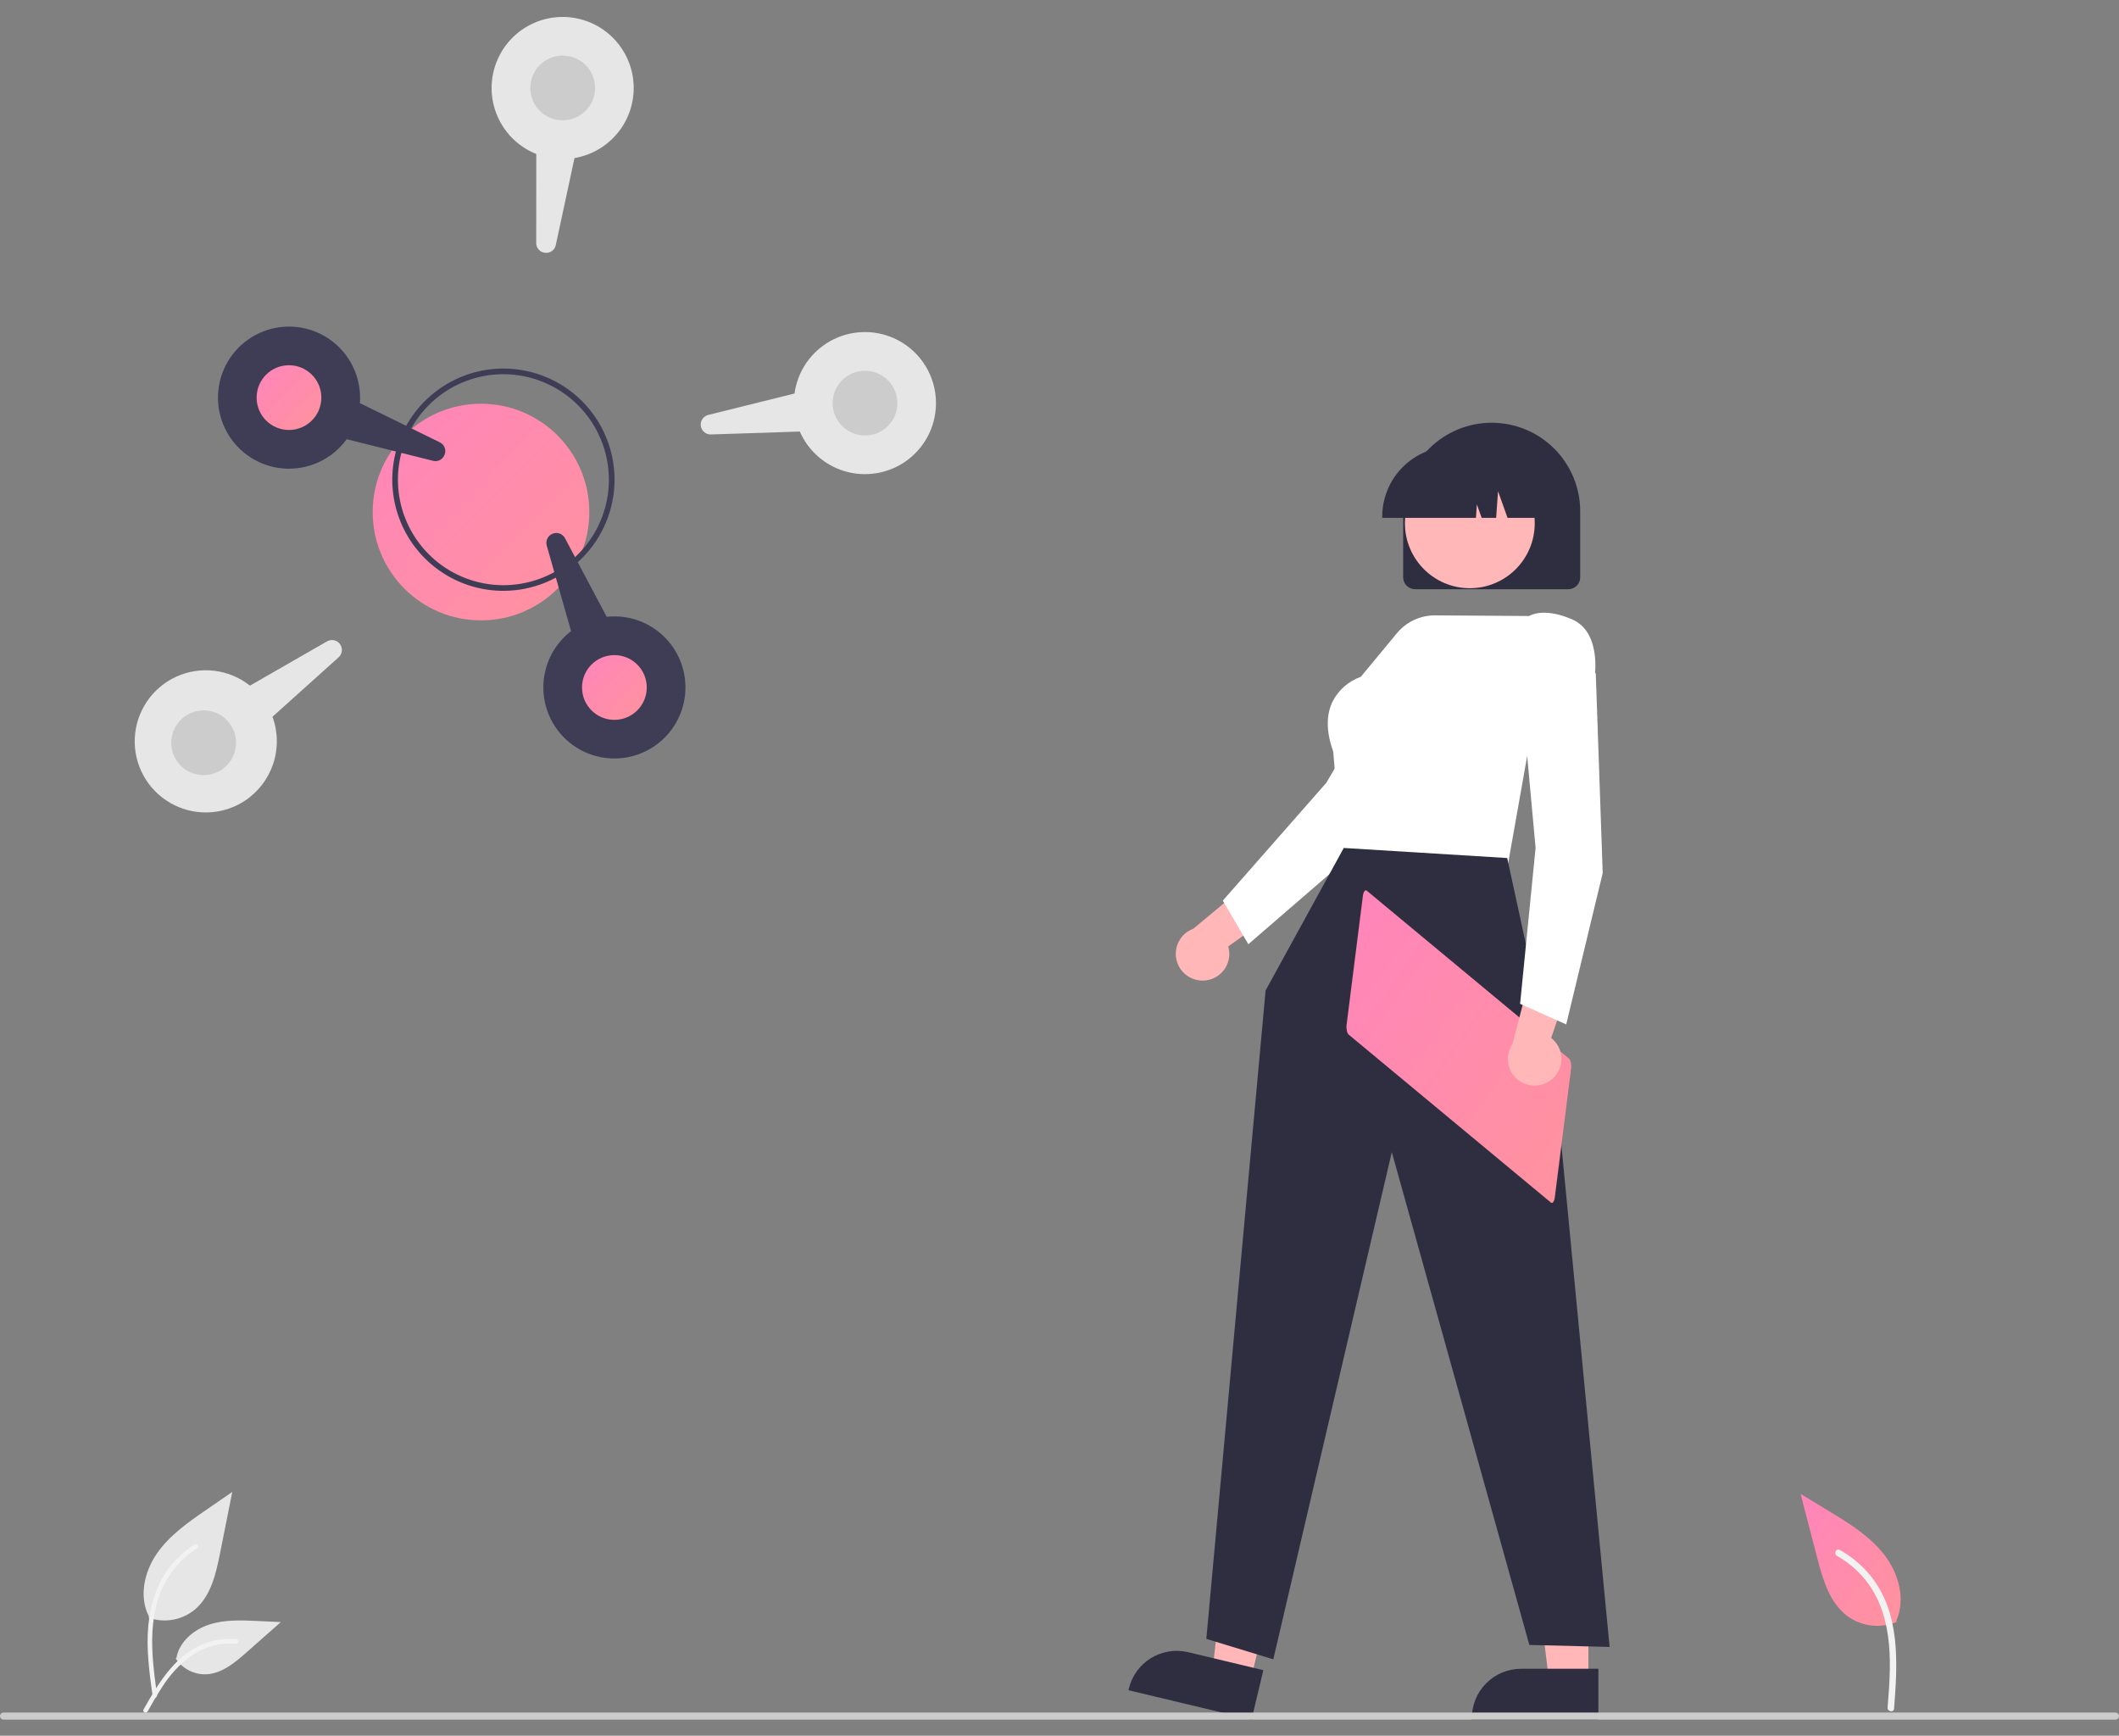 <svg width="304" height="249" viewBox="0 0 304 249" fill="none" xmlns="http://www.w3.org/2000/svg">
<rect x="0" y="0" width="304" height="249" fill="#808080" stroke="none"/>
<g clip-path="url(#clip0_1240_12244)">
<path d="M172.964 140.642C173.518 140.581 174.052 140.399 174.529 140.109C175.005 139.819 175.412 139.428 175.721 138.964C176.03 138.5 176.234 137.973 176.318 137.422C176.401 136.871 176.363 136.308 176.206 135.773L187.239 127.892L180.664 125.36L171.195 133.232C170.314 133.556 169.582 134.192 169.138 135.02C168.694 135.847 168.569 136.809 168.787 137.723C169.006 138.636 169.551 139.438 170.321 139.976C171.091 140.514 172.031 140.751 172.964 140.642Z" fill="#FFB7B7"/>
<path d="M179.091 135.452L175.431 129.199L175.508 129.111L190.275 112.299L201.74 92.747L211.697 94.016L211.844 97.025L211.814 97.07L195.996 120.848L195.979 120.862L179.091 135.452Z" fill="white"/>
<path d="M227.877 241.228H222.248L219.568 219.511H227.878L227.877 241.228Z" fill="#FFB7B7"/>
<path d="M229.314 246.686H211.159V246.456C211.16 244.583 211.904 242.786 213.229 241.461C214.554 240.137 216.35 239.392 218.224 239.392H229.313L229.314 246.686Z" fill="#2F2E41"/>
<path d="M179.421 241.045L173.944 239.737L176.382 217.991L184.465 219.921L179.421 241.045Z" fill="#FFB7B7"/>
<path d="M179.55 246.686L161.892 242.47L161.945 242.246C162.38 240.424 163.522 238.848 165.118 237.867C166.715 236.886 168.636 236.579 170.459 237.014L181.244 239.59L179.55 246.686Z" fill="#2F2E41"/>
<path d="M201.303 82.82V73.342C201.303 69.974 202.641 66.744 205.022 64.362C207.404 61.981 210.634 60.643 214.003 60.643C217.371 60.643 220.601 61.981 222.983 64.362C225.364 66.744 226.702 69.974 226.702 73.342V82.82C226.702 83.272 226.522 83.705 226.202 84.025C225.882 84.344 225.449 84.524 224.997 84.525H203.009C202.557 84.525 202.123 84.345 201.803 84.025C201.483 83.706 201.303 83.272 201.303 82.82Z" fill="#2F2E41"/>
<path d="M210.869 84.382C216.011 84.382 220.18 80.213 220.18 75.071C220.18 69.928 216.011 65.76 210.869 65.76C205.726 65.76 201.558 69.928 201.558 75.071C201.558 80.213 205.726 84.382 210.869 84.382Z" fill="#FFB7B7"/>
<path d="M198.299 74.101C198.302 71.437 199.361 68.884 201.245 67C203.128 65.117 205.681 64.058 208.345 64.055H210.24C212.904 64.058 215.457 65.117 217.341 67C219.224 68.884 220.283 71.437 220.286 74.101V74.29H216.28L214.914 70.465L214.641 74.29H212.57L211.88 72.36L211.742 74.29H198.299V74.101Z" fill="#2F2E41"/>
<path d="M216.298 124.214L192.591 123.311L191.266 107.802C190.244 104.964 190.228 102.524 191.217 100.558C192.068 98.941 193.498 97.705 195.221 97.097L200.408 90.832C201.075 90.027 201.913 89.38 202.861 88.938C203.809 88.496 204.843 88.27 205.889 88.277L219.368 88.369C219.693 88.174 221.664 87.172 225.55 88.856C229.766 90.683 228.787 97.031 228.776 97.094L228.767 97.154L228.72 97.195L219.755 104.746L216.298 124.214Z" fill="white"/>
<path d="M192.781 121.645L181.567 142.09L173.065 235.103L182.671 238.037L199.674 165.275L219.406 235.973L230.922 236.26L223.082 154.675L216.231 123.088L192.781 121.645Z" fill="#2F2E41"/>
<path d="M196.094 127.782C195.856 127.586 195.602 127.918 195.525 128.526L193.193 146.958C193.116 147.567 193.246 148.217 193.483 148.416L222.491 172.505C222.728 172.701 222.983 172.369 223.059 171.761L225.392 153.329C225.468 152.72 225.339 152.07 225.101 151.871L196.094 127.782Z" fill="url(#paint0_linear_1240_12244)"/>
<path d="M222.741 154.743C223.156 154.371 223.484 153.912 223.702 153.398C223.921 152.885 224.024 152.331 224.005 151.773C223.986 151.216 223.845 150.67 223.591 150.173C223.338 149.676 222.98 149.24 222.54 148.897L226.918 136.065L220.097 137.837L216.989 149.75C216.461 150.527 216.236 151.47 216.357 152.402C216.479 153.333 216.937 154.188 217.647 154.804C218.356 155.419 219.267 155.753 220.206 155.742C221.145 155.731 222.048 155.376 222.743 154.744L222.741 154.743Z" fill="#FFB7B7"/>
<path d="M224.697 146.957L218.079 144.007L220.302 121.624L218.232 99.053L227.067 94.284L228.939 96.645V96.698L229.931 125.24L229.926 125.261L224.697 146.957Z" fill="white"/>
<path d="M69.007 88.996C77.588 88.996 84.545 82.039 84.545 73.458C84.545 64.876 77.588 57.919 69.007 57.919C60.425 57.919 53.468 64.876 53.468 73.458C53.468 82.039 60.425 88.996 69.007 88.996Z" fill="url(#paint1_linear_1240_12244)"/>
<path d="M72.221 84.76C69.068 84.76 65.985 83.825 63.363 82.073C60.741 80.32 58.697 77.83 57.49 74.917C56.283 72.003 55.968 68.797 56.583 65.704C57.198 62.611 58.717 59.77 60.946 57.54C63.176 55.31 66.017 53.792 69.11 53.176C72.203 52.561 75.409 52.877 78.323 54.084C81.236 55.291 83.727 57.334 85.479 59.956C87.231 62.578 88.166 65.661 88.166 68.815C88.161 73.042 86.48 77.095 83.491 80.084C80.501 83.073 76.449 84.755 72.221 84.76ZM72.221 53.682C69.228 53.682 66.302 54.57 63.814 56.232C61.325 57.895 59.386 60.259 58.24 63.024C57.095 65.789 56.795 68.832 57.379 71.767C57.963 74.703 59.404 77.399 61.521 79.515C63.637 81.632 66.333 83.073 69.269 83.657C72.204 84.241 75.247 83.941 78.012 82.796C80.777 81.65 83.141 79.711 84.804 77.222C86.466 74.734 87.354 71.808 87.354 68.815C87.349 64.803 85.754 60.956 82.917 58.119C80.08 55.282 76.233 53.687 72.221 53.682Z" fill="#3F3D56"/>
<path d="M63.217 65.936C63.055 66.04 62.872 66.108 62.681 66.137C62.49 66.165 62.296 66.153 62.11 66.101L49.736 63.004C48.699 64.441 47.306 65.582 45.694 66.317C44.082 67.052 42.306 67.356 40.542 67.198C38.886 67.047 37.291 66.493 35.898 65.585C34.505 64.677 33.355 63.442 32.549 61.987C31.742 60.533 31.304 58.903 31.272 57.24C31.241 55.578 31.616 53.932 32.366 52.448C33.116 50.964 34.218 49.685 35.575 48.724C36.932 47.763 38.504 47.149 40.154 46.935C41.803 46.721 43.48 46.914 45.037 47.497C46.595 48.08 47.986 49.035 49.09 50.279C49.996 51.303 50.688 52.5 51.124 53.797C51.561 55.094 51.732 56.465 51.63 57.829L63.081 63.447C63.401 63.595 63.653 63.86 63.785 64.188C63.916 64.516 63.918 64.882 63.789 65.211C63.681 65.507 63.481 65.761 63.217 65.936Z" fill="#3F3D56"/>
<path d="M41.458 61.681C44.023 61.681 46.102 59.602 46.102 57.037C46.102 54.473 44.023 52.394 41.458 52.394C38.894 52.394 36.815 54.473 36.815 57.037C36.815 59.602 38.894 61.681 41.458 61.681Z" fill="url(#paint2_linear_1240_12244)"/>
<path d="M79.145 36.04C78.864 36.22 78.53 36.298 78.198 36.262C77.846 36.233 77.518 36.07 77.282 35.807C77.046 35.544 76.919 35.201 76.927 34.848L76.939 22.093C75.47 21.506 74.157 20.585 73.105 19.404C72.054 18.222 71.291 16.812 70.879 15.285C70.466 13.758 70.414 12.156 70.728 10.605C71.041 9.055 71.711 7.599 72.684 6.352C74.314 4.264 76.693 2.892 79.317 2.528C81.94 2.163 84.603 2.834 86.74 4.398C88.878 5.962 90.323 8.297 90.769 10.908C91.215 13.519 90.627 16.201 89.13 18.386C88.355 19.514 87.362 20.475 86.209 21.212C85.056 21.949 83.767 22.447 82.418 22.677L79.737 35.148C79.704 35.329 79.634 35.501 79.532 35.654C79.43 35.808 79.299 35.939 79.145 36.04Z" fill="#E6E6E6"/>
<path d="M80.725 17.26C83.29 17.26 85.369 15.181 85.369 12.616C85.369 10.052 83.29 7.973 80.725 7.973C78.16 7.973 76.081 10.052 76.081 12.616C76.081 15.181 78.16 17.26 80.725 17.26Z" fill="#CCCCCC"/>
<path d="M129.659 66.367C128.322 67.236 126.8 67.78 125.215 67.956C123.63 68.133 122.026 67.936 120.531 67.382C119.249 66.903 118.077 66.171 117.083 65.231C116.089 64.291 115.293 63.161 114.744 61.908L101.996 62.324C101.645 62.336 101.302 62.217 101.034 61.99C100.765 61.764 100.59 61.447 100.542 61.099C100.494 60.752 100.576 60.398 100.772 60.108C100.969 59.817 101.266 59.609 101.607 59.525L113.985 56.45C114.199 54.883 114.775 53.386 115.667 52.08C116.559 50.773 117.742 49.693 119.124 48.923C120.506 48.153 122.048 47.715 123.629 47.644C125.209 47.573 126.784 47.871 128.23 48.514C129.904 49.259 131.348 50.442 132.407 51.938C133.466 53.434 134.102 55.188 134.249 57.016C134.395 58.843 134.046 60.676 133.238 62.322C132.431 63.967 131.194 65.365 129.659 66.367Z" fill="#E6E6E6"/>
<path d="M124.097 62.476C126.662 62.476 128.741 60.397 128.741 57.832C128.741 55.268 126.662 53.188 124.097 53.188C121.532 53.188 119.453 55.268 119.453 57.832C119.453 60.397 121.532 62.476 124.097 62.476Z" fill="#CCCCCC"/>
<path d="M93.686 107.17C91.477 108.601 88.8 109.122 86.216 108.624C83.631 108.126 81.34 106.648 79.82 104.499C78.301 102.349 77.672 99.696 78.064 97.093C78.457 94.491 79.841 92.141 81.926 90.536L78.438 78.267C78.342 77.929 78.374 77.568 78.529 77.253C78.683 76.938 78.949 76.691 79.275 76.56C79.6 76.429 79.963 76.423 80.293 76.543C80.622 76.664 80.896 76.902 81.06 77.212L87.038 88.479C88.8 88.289 90.58 88.561 92.205 89.266C93.83 89.972 95.244 91.089 96.307 92.506C97.142 93.622 97.739 94.897 98.061 96.252C98.384 97.608 98.425 99.015 98.183 100.388C97.94 101.76 97.419 103.068 96.651 104.231C95.884 105.394 94.886 106.387 93.719 107.149L93.686 107.17Z" fill="#3F3D56"/>
<path d="M88.143 103.266C90.707 103.266 92.787 101.187 92.787 98.622C92.787 96.058 90.707 93.978 88.143 93.978C85.578 93.978 83.499 96.058 83.499 98.622C83.499 101.187 85.578 103.266 88.143 103.266Z" fill="url(#paint3_linear_1240_12244)"/>
<path d="M35.071 114.91C33.497 115.93 31.672 116.496 29.797 116.546C27.921 116.596 26.069 116.128 24.442 115.193C22.816 114.258 21.479 112.893 20.578 111.247C19.678 109.602 19.248 107.74 19.338 105.866C19.427 103.992 20.031 102.179 21.084 100.627C22.137 99.074 23.598 97.842 25.306 97.066C27.014 96.29 28.902 96 30.764 96.228C32.626 96.456 34.389 97.193 35.86 98.358L46.92 92.006C47.224 91.831 47.583 91.775 47.926 91.849C48.269 91.923 48.573 92.121 48.779 92.405C48.984 92.689 49.078 93.04 49.041 93.388C49.004 93.737 48.839 94.06 48.578 94.295L39.091 102.821C39.887 104.994 39.923 107.372 39.193 109.568C38.462 111.763 37.01 113.646 35.071 114.91Z" fill="#E6E6E6"/>
<path d="M29.214 111.193C31.779 111.193 33.858 109.114 33.858 106.549C33.858 103.984 31.779 101.905 29.214 101.905C26.649 101.905 24.57 103.984 24.57 106.549C24.57 109.114 26.649 111.193 29.214 111.193Z" fill="#CCCCCC"/>
<path d="M0.506 246.687H303.494C303.628 246.687 303.757 246.634 303.852 246.539C303.947 246.444 304 246.315 304 246.181C304 246.047 303.947 245.918 303.852 245.823C303.757 245.728 303.628 245.675 303.494 245.675H0.506C0.372 245.675 0.243 245.728 0.148 245.823C0.053 245.918 0 246.047 0 246.181C0 246.315 0.053 246.444 0.148 246.539C0.243 246.634 0.372 246.687 0.506 246.687Z" fill="#CCCCCC"/>
<path d="M21.328 232.074C22.438 232.464 23.629 232.562 24.787 232.358C25.946 232.153 27.032 231.654 27.942 230.909C30.258 228.964 30.984 225.761 31.575 222.795L33.323 214.022L29.664 216.542C27.032 218.354 24.341 220.224 22.518 222.849C20.695 225.474 19.901 229.056 21.365 231.896" fill="#E6E6E6"/>
<path d="M21.892 243.305C21.431 239.949 20.958 236.551 21.281 233.159C21.568 230.147 22.487 227.205 24.358 224.793C25.351 223.515 26.559 222.42 27.928 221.557C28.285 221.332 28.614 221.898 28.259 222.122C25.889 223.619 24.057 225.831 23.025 228.437C21.886 231.335 21.703 234.494 21.899 237.572C22.018 239.434 22.27 241.283 22.523 243.13C22.543 243.214 22.531 243.302 22.488 243.377C22.446 243.451 22.377 243.507 22.295 243.533C22.211 243.555 22.122 243.544 22.047 243.501C21.971 243.458 21.916 243.387 21.892 243.304L21.892 243.305Z" fill="#F2F2F2"/>
<path d="M25.208 237.92C25.684 238.644 26.338 239.232 27.108 239.629C27.877 240.026 28.736 240.219 29.601 240.187C31.825 240.082 33.678 238.53 35.347 237.056L40.283 232.698L37.017 232.542C34.668 232.43 32.258 232.325 30.02 233.049C27.782 233.773 25.719 235.517 25.31 237.833" fill="#E6E6E6"/>
<path d="M20.591 245.234C22.808 241.311 25.382 236.952 29.976 235.557C31.253 235.171 32.593 235.033 33.923 235.151C34.342 235.187 34.238 235.833 33.819 235.797C31.59 235.611 29.366 236.199 27.52 237.462C25.785 238.72 24.314 240.308 23.19 242.134C22.473 243.225 21.831 244.363 21.189 245.5C20.983 245.864 20.383 245.602 20.591 245.234Z" fill="#F2F2F2"/>
<path d="M272.107 232.67C270.957 233.151 269.703 233.326 268.465 233.181C267.227 233.036 266.048 232.574 265.04 231.84C262.471 229.924 261.508 226.58 260.702 223.479L258.32 214.304L262.345 216.747C265.239 218.503 268.199 220.319 270.286 222.985C272.373 225.651 273.433 229.393 272.056 232.486" fill="url(#paint4_linear_1240_12244)"/>
<path d="M271.73 245.114C272.242 238.647 272.683 231.373 268.32 226.011C267.106 224.521 265.619 223.278 263.938 222.347C263.408 222.053 263.013 222.908 263.542 223.202C266.351 224.775 268.532 227.268 269.718 230.261C270.865 233.134 271.161 236.253 271.124 239.322C271.1 241.202 270.951 243.077 270.803 244.952C270.755 245.55 271.683 245.719 271.73 245.114Z" fill="#F2F2F2"/>
</g>
<defs>
<linearGradient id="paint0_linear_1240_12244" x1="189.025" y1="123.883" x2="246.923" y2="164.975" gradientUnits="userSpaceOnUse">
<stop stop-color="#FF83BE"/>
<stop offset="1" stop-color="#FF9696"/>
</linearGradient>
<linearGradient id="paint1_linear_1240_12244" x1="49.472" y1="55.255" x2="91.982" y2="97.21" gradientUnits="userSpaceOnUse">
<stop stop-color="#FF83BE"/>
<stop offset="1" stop-color="#FF9696"/>
</linearGradient>
<linearGradient id="paint2_linear_1240_12244" x1="35.62" y1="51.597" x2="48.324" y2="64.136" gradientUnits="userSpaceOnUse">
<stop stop-color="#FF83BE"/>
<stop offset="1" stop-color="#FF9696"/>
</linearGradient>
<linearGradient id="paint3_linear_1240_12244" x1="82.305" y1="93.182" x2="95.009" y2="105.721" gradientUnits="userSpaceOnUse">
<stop stop-color="#FF83BE"/>
<stop offset="1" stop-color="#FF9696"/>
</linearGradient>
<linearGradient id="paint4_linear_1240_12244" x1="256.475" y1="212.681" x2="281.317" y2="231.278" gradientUnits="userSpaceOnUse">
<stop stop-color="#FF83BE"/>
<stop offset="1" stop-color="#FF9696"/>
</linearGradient>
<clipPath id="clip0_1240_12244">
<rect width="304" height="244.258" fill="white" transform="translate(0 2.429)"/>
</clipPath>
</defs>
</svg>
